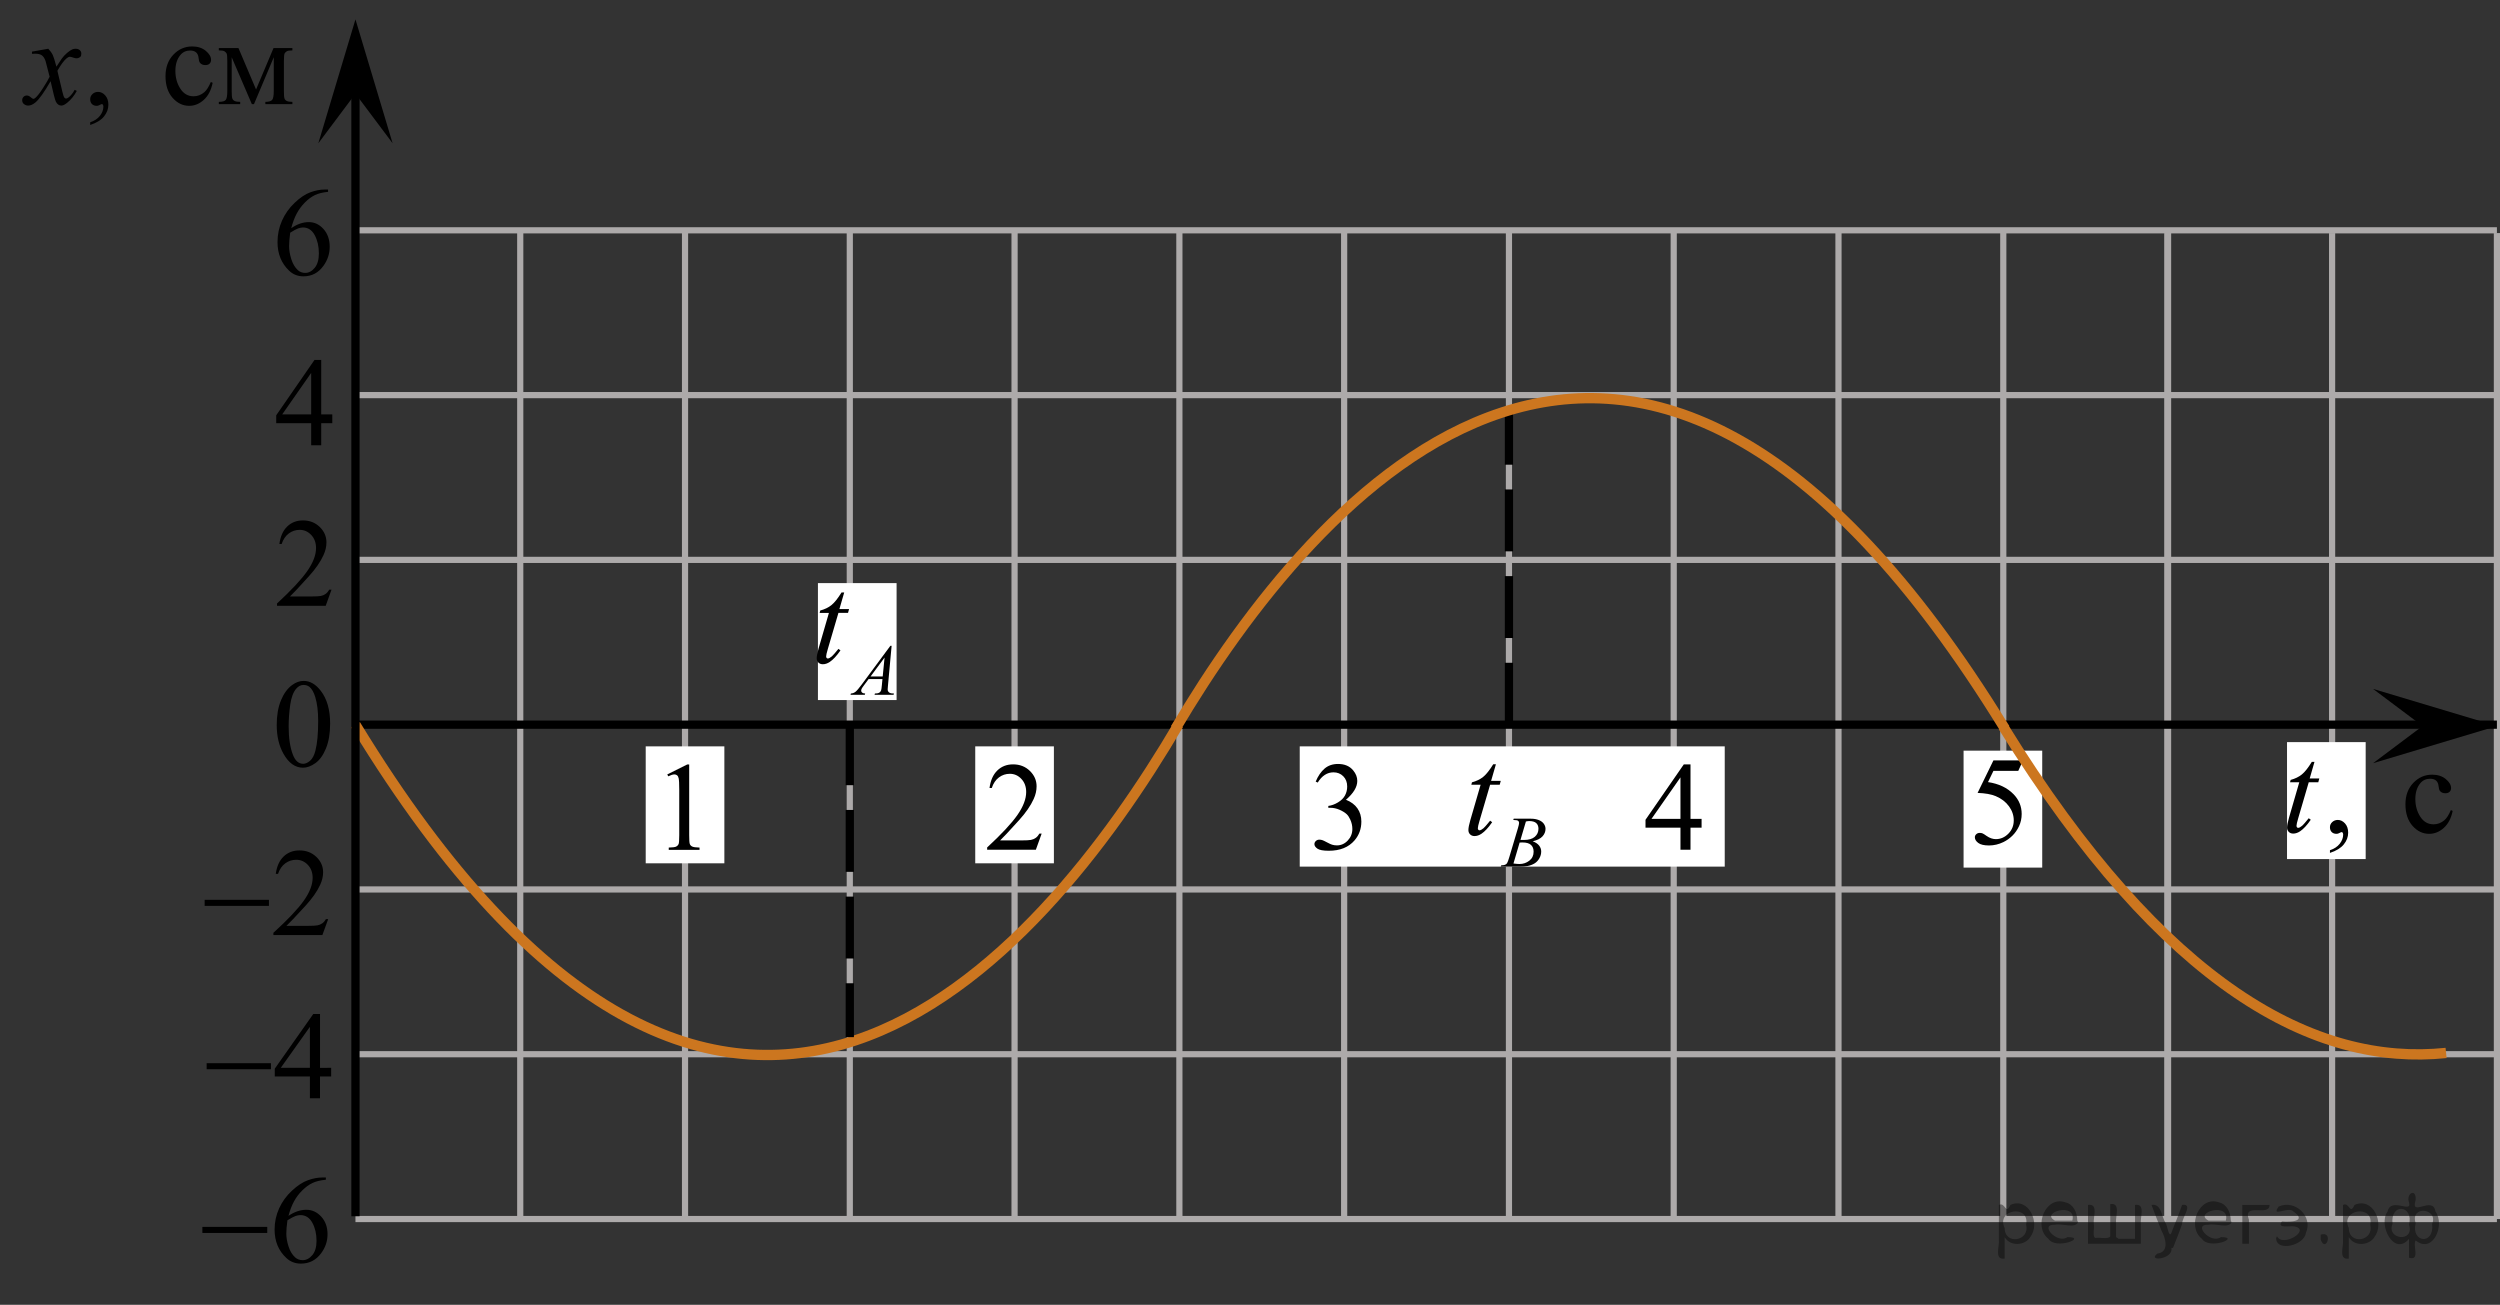<?xml version="1.0" encoding="utf-8"?>
<!-- Generator: Adobe Illustrator 27.2.0, SVG Export Plug-In . SVG Version: 6.00 Build 0)  -->
<svg version="1.1" id="Слой_1" xmlns="http://www.w3.org/2000/svg" xmlns:xlink="http://www.w3.org/1999/xlink" x="0px" y="0px"
	 width="302.922px" height="158.102px" viewBox="0 0 302.922 158.102" enable-background="new 0 0 302.922 158.102"
	 xml:space="preserve">
<rect x="0" y="0" width="302.922" height="158.102" fill="#333333" stroke="none"/>
<line fill="none" stroke="#ADAAAA" stroke-width="0.75" stroke-miterlimit="10" x1="43.071" y1="27.907" x2="302.547" y2="27.907"/>
<line fill="none" stroke="#ADAAAA" stroke-width="0.75" stroke-miterlimit="10" x1="43.071" y1="47.876" x2="302.547" y2="47.876"/>
<line fill="none" stroke="#ADAAAA" stroke-width="0.75" stroke-miterlimit="10" x1="43.071" y1="67.84" x2="302.547" y2="67.84"/>
<line fill="none" stroke="#ADAAAA" stroke-width="0.75" stroke-miterlimit="10" x1="43.071" y1="107.775" x2="302.547" y2="107.775"/>
<line fill="none" stroke="#ADAAAA" stroke-width="0.75" stroke-miterlimit="10" x1="43.071" y1="127.739" x2="302.547" y2="127.739"/>
<line fill="none" stroke="#ADAAAA" stroke-width="0.75" stroke-miterlimit="10" x1="43.071" y1="147.708" x2="302.547" y2="147.708"/>
<line fill="none" stroke="#ADAAAA" stroke-width="0.75" stroke-miterlimit="10" x1="63.037" y1="147.372" x2="63.037" y2="27.907"/>
<line fill="none" stroke="#ADAAAA" stroke-width="0.75" stroke-miterlimit="10" x1="83.005" y1="147.372" x2="83.005" y2="27.907"/>
<line fill="none" stroke="#ADAAAA" stroke-width="0.75" stroke-miterlimit="10" x1="102.968" y1="147.372" x2="102.968" y2="27.907"/>
<line fill="none" stroke="#ADAAAA" stroke-width="0.75" stroke-miterlimit="10" x1="122.934" y1="147.372" x2="122.934" y2="27.907"/>
<line fill="none" stroke="#ADAAAA" stroke-width="0.75" stroke-miterlimit="10" x1="142.904" y1="147.372" x2="142.904" y2="27.907"/>
<line fill="none" stroke="#ADAAAA" stroke-width="0.75" stroke-miterlimit="10" x1="162.869" y1="147.372" x2="162.869" y2="27.907"/>
<line fill="none" stroke="#ADAAAA" stroke-width="0.75" stroke-miterlimit="10" x1="182.838" y1="147.372" x2="182.838" y2="27.907"/>
<line fill="none" stroke="#ADAAAA" stroke-width="0.75" stroke-miterlimit="10" x1="202.801" y1="147.372" x2="202.801" y2="27.907"/>
<line fill="none" stroke="#ADAAAA" stroke-width="0.75" stroke-miterlimit="10" x1="222.767" y1="147.372" x2="222.767" y2="27.907"/>
<line fill="none" stroke="#ADAAAA" stroke-width="0.75" stroke-miterlimit="10" x1="242.736" y1="147.372" x2="242.736" y2="27.907"/>
<line fill="none" stroke="#ADAAAA" stroke-width="0.75" stroke-miterlimit="10" x1="262.703" y1="147.372" x2="262.703" y2="27.907"/>
<line fill="none" stroke="#ADAAAA" stroke-width="0.75" stroke-miterlimit="10" x1="262.611" y1="147.708" x2="262.611" y2="28.241"/>
<line fill="none" stroke="#ADAAAA" stroke-width="0.75" stroke-miterlimit="10" x1="282.578" y1="147.708" x2="282.578" y2="28.241"/>
<line fill="none" stroke="#ADAAAA" stroke-width="0.75" stroke-miterlimit="10" x1="302.547" y1="147.708" x2="302.547" y2="28.241"/>
<line fill="none" stroke="#000000" stroke-miterlimit="10" x1="43.071" y1="87.807" x2="302.547" y2="87.807"/>
<polygon points="293.541,87.974 287.54,83.474 302.547,87.974 287.54,92.474 "/>
<polygon points="43.071,11.353 38.571,17.359 43.071,2.347 47.571,17.359 "/>
<rect x="157.487" y="90.436" fill="#FFFFFF" width="51.497" height="14.571"/>
<g>
	<g>
		<g>
			<g>
				<g>
					<g>
						<g>
							<g>
								<g>
									<g>
										<g>
											<g>
												<g>
													<defs>
														<rect id="SVGID_1_" x="30.706" y="40.04" width="12.363" height="16.699"/>
													</defs>
													<clipPath id="SVGID_00000027602894995897900020000013253147070295405502_">
														<use xlink:href="#SVGID_1_"  overflow="visible"/>
													</clipPath>
													<g clip-path="url(#SVGID_00000027602894995897900020000013253147070295405502_)">
														<g enable-background="new    ">
															<path d="M40.264,50.215v1.062h-1.343v2.676h-1.217v-2.676h-4.235v-0.956l4.641-6.712h0.811v6.606
																H40.264z M37.704,50.215V45.186l-3.512,5.029H37.704z"/>
														</g>
													</g>
												</g>
											</g>
										</g>
									</g>
								</g>
							</g>
						</g>
					</g>
				</g>
			</g>
		</g>
	</g>
</g>
<g>
	<g>
		<g>
			<g>
				<g>
					<g>
						<g>
							<g>
								<g>
									<g>
										<g>
											<g>
												<g>
													<defs>
														
															<rect id="SVGID_00000171698485623921990670000015692456892999451521_" x="156.595" y="89.001" width="12.362" height="18.08"/>
													</defs>
													<clipPath id="SVGID_00000163779935690279558510000001607016606093801358_">
														<use xlink:href="#SVGID_00000171698485623921990670000015692456892999451521_"  overflow="visible"/>
													</clipPath>
													<g clip-path="url(#SVGID_00000163779935690279558510000001607016606093801358_)">
														<g enable-background="new    ">
															<path d="M159.421,94.704c0.286-0.682,0.646-1.209,1.081-1.58c0.435-0.37,0.978-0.556,1.627-0.556
																c0.802,0,1.417,0.264,1.844,0.791c0.325,0.394,0.487,0.815,0.487,1.263
																c0,0.737-0.458,1.499-1.373,2.285c0.615,0.244,1.08,0.593,1.395,1.046s0.472,0.986,0.472,1.599
																c0,0.876-0.275,1.636-0.826,2.278c-0.718,0.836-1.759,1.255-3.121,1.255
																c-0.674,0-1.132-0.085-1.376-0.254c-0.244-0.17-0.365-0.352-0.365-0.546
																c0-0.144,0.058-0.272,0.173-0.381s0.255-0.164,0.417-0.164c0.123,0,0.248,0.019,0.377,0.06
																c0.084,0.025,0.273,0.116,0.568,0.273c0.295,0.157,0.499,0.25,0.612,0.28
																c0.182,0.055,0.377,0.082,0.583,0.082c0.501,0,0.938-0.196,1.31-0.59
																c0.371-0.394,0.557-0.859,0.557-1.397c0-0.394-0.086-0.777-0.258-1.15
																c-0.128-0.279-0.268-0.49-0.42-0.635c-0.212-0.199-0.502-0.38-0.871-0.542
																c-0.369-0.161-0.745-0.242-1.129-0.242h-0.236v-0.225c0.389-0.05,0.778-0.191,1.169-0.426
																c0.391-0.233,0.675-0.516,0.852-0.844c0.177-0.329,0.266-0.69,0.266-1.083
																c0-0.513-0.158-0.928-0.476-1.244c-0.317-0.315-0.712-0.474-1.184-0.474
																c-0.763,0-1.399,0.413-1.911,1.239L159.421,94.704z"/>
														</g>
													</g>
												</g>
											</g>
										</g>
									</g>
								</g>
							</g>
						</g>
					</g>
				</g>
			</g>
		</g>
	</g>
</g>
<rect x="237.924" y="90.956" fill="#FFFFFF" width="9.53" height="14.17"/>
<g>
	<g>
		<g>
			<g>
				<g>
					<g>
						<g>
							<g>
								<g>
									<g>
										<g>
											<g>
												<g>
													<defs>
														
															<rect id="SVGID_00000085934610955128507470000008564237373478028202_" x="236.51" y="88.365" width="12.359" height="18.068"/>
													</defs>
													<clipPath id="SVGID_00000039827854871723227470000000260226074255209130_">
														<use xlink:href="#SVGID_00000085934610955128507470000008564237373478028202_"  overflow="visible"/>
													</clipPath>
													<g clip-path="url(#SVGID_00000039827854871723227470000000260226074255209130_)">
														<g enable-background="new    ">
															<path d="M245.126,92.137l-0.576,1.27h-3.01l-0.656,1.359c1.303,0.194,2.336,0.685,3.099,1.472
																c0.654,0.677,0.981,1.474,0.981,2.39c0,0.533-0.107,1.026-0.321,1.48s-0.483,0.839-0.808,1.157
																s-0.686,0.575-1.085,0.769c-0.565,0.273-1.146,0.411-1.741,0.411c-0.6,0-1.037-0.103-1.31-0.31
																c-0.273-0.206-0.409-0.435-0.409-0.684c0-0.139,0.056-0.263,0.169-0.369
																c0.113-0.107,0.256-0.161,0.428-0.161c0.128,0,0.24,0.021,0.335,0.06
																c0.096,0.04,0.259,0.143,0.491,0.307c0.369,0.259,0.743,0.389,1.122,0.389
																c0.575,0,1.081-0.221,1.516-0.661c0.435-0.44,0.653-0.978,0.653-1.609
																c0-0.613-0.194-1.185-0.583-1.715c-0.388-0.53-0.924-0.94-1.608-1.228
																c-0.536-0.224-1.267-0.353-2.191-0.389l1.918-3.936H245.126z"/>
														</g>
													</g>
												</g>
											</g>
										</g>
									</g>
								</g>
							</g>
						</g>
					</g>
				</g>
			</g>
		</g>
	</g>
</g>
<g>
	<g>
		<g>
			<g>
				<g>
					<g>
						<g>
							<g>
								<g>
									<g>
										<g>
											<g>
												<g>
													<defs>
														
															<rect id="SVGID_00000081624550324147185350000005736296577885460924_" x="30.706" y="19.403" width="12.363" height="18.08"/>
													</defs>
													<clipPath id="SVGID_00000142175088232285067500000001514133189894997940_">
														<use xlink:href="#SVGID_00000081624550324147185350000005736296577885460924_"  overflow="visible"/>
													</clipPath>
													<g clip-path="url(#SVGID_00000142175088232285067500000001514133189894997940_)">
														<g enable-background="new    ">
															<path d="M39.751,22.969v0.276c-0.649,0.065-1.179,0.195-1.59,0.392
																c-0.411,0.197-0.816,0.497-1.217,0.9s-0.733,0.853-0.996,1.348
																c-0.263,0.496-0.483,1.085-0.661,1.767c0.709-0.493,1.419-0.739,2.132-0.739
																c0.684,0,1.276,0.279,1.778,0.837c0.501,0.558,0.752,1.274,0.752,2.15
																c0,0.847-0.253,1.619-0.76,2.315c-0.61,0.847-1.417,1.27-2.42,1.27
																c-0.684,0-1.264-0.23-1.741-0.688c-0.935-0.892-1.402-2.047-1.402-3.466
																c0-0.906,0.179-1.768,0.539-2.584c0.359-0.816,0.872-1.541,1.538-2.174
																c0.666-0.632,1.305-1.058,1.915-1.277c0.61-0.219,1.178-0.328,1.705-0.328H39.751z M35.162,28.196
																c-0.089,0.673-0.133,1.216-0.133,1.629c0,0.477,0.087,0.997,0.262,1.558
																c0.174,0.56,0.434,1.004,0.778,1.333c0.251,0.234,0.556,0.351,0.915,0.351
																c0.428,0,0.81-0.204,1.147-0.612s0.506-0.991,0.506-1.748c0-0.852-0.168-1.588-0.502-2.211
																c-0.335-0.622-0.809-0.934-1.424-0.934c-0.187,0-0.388,0.04-0.602,0.12
																C35.896,27.761,35.58,27.933,35.162,28.196z"/>
														</g>
													</g>
												</g>
											</g>
										</g>
									</g>
								</g>
							</g>
						</g>
					</g>
				</g>
			</g>
		</g>
	</g>
</g>
<g>
	<g>
		<g>
			<g>
				<g>
					<g>
						<g>
							<g>
								<g>
									<g>
										<g>
											<g>
												<g>
													<defs>
														
															<rect id="SVGID_00000037682168835636489090000008779978414345394858_" x="30.71" y="78.941" width="12.354" height="18.066"/>
													</defs>
													<clipPath id="SVGID_00000175291777522131611830000014686738062046665663_">
														<use xlink:href="#SVGID_00000037682168835636489090000008779978414345394858_"  overflow="visible"/>
													</clipPath>
													<g clip-path="url(#SVGID_00000175291777522131611830000014686738062046665663_)">
														<g enable-background="new    ">
															<path d="M33.53,87.836c0-1.155,0.172-2.15,0.517-2.984s0.802-1.455,1.372-1.863
																c0.443-0.324,0.9-0.485,1.373-0.485c0.767,0,1.456,0.396,2.066,1.188
																c0.762,0.981,1.144,2.311,1.144,3.988c0,1.175-0.168,2.174-0.502,2.995s-0.761,1.418-1.28,1.789
																c-0.519,0.371-1.02,0.557-1.502,0.557c-0.955,0-1.748-0.57-2.383-1.711
																C33.798,90.348,33.53,89.19,33.53,87.836z M34.976,88.022c0,1.395,0.169,2.532,0.509,3.413
																c0.281,0.742,0.699,1.113,1.254,1.113c0.266,0,0.541-0.121,0.826-0.362
																c0.286-0.241,0.502-0.646,0.649-1.214c0.226-0.856,0.339-2.064,0.339-3.623
																c0-1.154-0.118-2.118-0.354-2.891c-0.177-0.572-0.406-0.978-0.686-1.217
																c-0.202-0.164-0.445-0.247-0.731-0.247c-0.335,0-0.632,0.152-0.893,0.456
																c-0.354,0.413-0.595,1.063-0.723,1.949C35.04,86.287,34.976,87.161,34.976,88.022z"/>
														</g>
													</g>
												</g>
											</g>
										</g>
									</g>
								</g>
							</g>
						</g>
					</g>
				</g>
			</g>
		</g>
	</g>
</g>
<g>
	<g>
		<g>
			<g>
				<g>
					<defs>
						
							<rect id="SVGID_00000160870977120297157640000013762621259103452304_" x="21.976" y="99.495" width="20.72" height="16.561"/>
					</defs>
					<clipPath id="SVGID_00000177460508783589852170000010351999434496297859_">
						<use xlink:href="#SVGID_00000160870977120297157640000013762621259103452304_"  overflow="visible"/>
					</clipPath>
					<g clip-path="url(#SVGID_00000177460508783589852170000010351999434496297859_)">
						<g enable-background="new    ">
							<path d="M39.767,111.366l-0.705,1.935h-5.935v-0.274c1.746-1.591,2.975-2.891,3.687-3.898
								c0.712-1.008,1.068-1.93,1.068-2.765c0-0.638-0.196-1.161-0.586-1.571s-0.858-0.615-1.402-0.615
								c-0.495,0-0.939,0.144-1.332,0.434c-0.393,0.289-0.684,0.713-0.872,1.27h-0.274
								c0.123-0.914,0.441-1.615,0.953-2.104c0.512-0.489,1.151-0.734,1.918-0.734c0.816,0,1.498,0.263,2.044,0.786
								s0.82,1.142,0.82,1.853c0,0.51-0.119,1.019-0.356,1.527c-0.366,0.801-0.96,1.648-1.78,2.542
								c-1.231,1.345-2.001,2.155-2.307,2.432h2.626c0.534,0,0.909-0.019,1.124-0.06
								c0.215-0.039,0.409-0.119,0.583-0.24c0.173-0.121,0.324-0.293,0.453-0.516H39.767z"/>
						</g>
					</g>
				</g>
			</g>
		</g>
	</g>
	<g>
		<g>
			<g>
				<g>
					<defs>
						
							<rect id="SVGID_00000169547344883109150030000004092903963165897651_" x="21.976" y="99.495" width="20.72" height="16.561"/>
					</defs>
					<clipPath id="SVGID_00000086687658659903347000000004896742786476597162_">
						<use xlink:href="#SVGID_00000169547344883109150030000004092903963165897651_"  overflow="visible"/>
					</clipPath>
					<g clip-path="url(#SVGID_00000086687658659903347000000004896742786476597162_)">
						<g enable-background="new    ">
							<path d="M24.796,109.031h7.79v0.734h-7.79V109.031z"/>
						</g>
					</g>
				</g>
			</g>
		</g>
	</g>
</g>
<rect x="78.24" y="90.436" fill="#FFFFFF" width="9.53" height="14.17"/>
<g>
	<g>
		<g>
			<g>
				<g>
					<g>
						<defs>
							
								<rect id="SVGID_00000158013557722909394730000005069053246383266226_" x="21.727" y="119.592" width="20.72" height="16.559"/>
						</defs>
						<clipPath id="SVGID_00000026881230096069696920000014394583652950320564_">
							<use xlink:href="#SVGID_00000158013557722909394730000005069053246383266226_"  overflow="visible"/>
						</clipPath>
						<g clip-path="url(#SVGID_00000026881230096069696920000014394583652950320564_)">
							<g enable-background="new    ">
							</g>
						</g>
					</g>
				</g>
			</g>
		</g>
	</g>
	<g>
		<g>
			<g>
				<g>
					<g>
						<defs>
							
								<rect id="SVGID_00000046338783280584681350000013817705725561642377_" x="22.224" y="119.327" width="20.72" height="16.494"/>
						</defs>
						<clipPath id="SVGID_00000011029752583273482150000006850819268757154979_">
							<use xlink:href="#SVGID_00000046338783280584681350000013817705725561642377_"  overflow="visible"/>
						</clipPath>
						<g clip-path="url(#SVGID_00000011029752583273482150000006850819268757154979_)">
							<g enable-background="new    ">
								<path d="M40.126,129.388v1.048h-1.351v2.643h-1.224v-2.643h-4.258v-0.944l4.667-6.629h0.816v6.525H40.126z
									 M37.551,129.388v-4.968l-3.531,4.968H37.551z"/>
							</g>
						</g>
					</g>
				</g>
			</g>
		</g>
		<g>
			<g>
				<g>
					<g>
						<defs>
							
								<rect id="SVGID_00000073709465846403871650000000464553633449441436_" x="22.224" y="119.327" width="20.72" height="16.494"/>
						</defs>
						<clipPath id="SVGID_00000085942111280616930440000016387101532232849337_">
							<use xlink:href="#SVGID_00000073709465846403871650000000464553633449441436_"  overflow="visible"/>
						</clipPath>
						<g clip-path="url(#SVGID_00000085942111280616930440000016387101532232849337_)">
							<g enable-background="new    ">
								<path d="M25.039,128.826h7.79v0.731h-7.79V128.826z"/>
							</g>
						</g>
					</g>
				</g>
			</g>
		</g>
	</g>
</g>
<g>
	<g>
		<g>
			<defs>
				<rect id="SVGID_00000132082398129126136360000015625731147095108494_" x="78.24" y="89.05" width="9.53" height="16.699"/>
			</defs>
			<clipPath id="SVGID_00000023968120448870156240000002145503759409922989_">
				<use xlink:href="#SVGID_00000132082398129126136360000015625731147095108494_"  overflow="visible"/>
			</clipPath>
			<g clip-path="url(#SVGID_00000023968120448870156240000002145503759409922989_)">
				<g enable-background="new    ">
					<path d="M80.855,93.835l2.413-1.203h0.241v8.558c0,0.568,0.023,0.922,0.07,1.062
						c0.046,0.14,0.143,0.246,0.289,0.321c0.146,0.074,0.444,0.117,0.893,0.127v0.276h-3.73v-0.276
						c0.468-0.01,0.77-0.051,0.907-0.123c0.137-0.072,0.231-0.17,0.285-0.292s0.081-0.487,0.081-1.095v-5.471
						c0-0.737-0.024-1.211-0.073-1.42c-0.034-0.16-0.096-0.277-0.186-0.352
						c-0.09-0.075-0.199-0.112-0.325-0.112c-0.181,0-0.432,0.077-0.753,0.231L80.855,93.835z"/>
				</g>
			</g>
		</g>
	</g>
</g>
<g>
	<g>
		<g>
			<defs>
				<rect id="SVGID_00000046306711614443833880000003311467218468577961_" x="30.707" y="59.492" width="12.361" height="16.697"/>
			</defs>
			<clipPath id="SVGID_00000101082056894960041930000012575535070737154181_">
				<use xlink:href="#SVGID_00000046306711614443833880000003311467218468577961_"  overflow="visible"/>
			</clipPath>
			<g clip-path="url(#SVGID_00000101082056894960041930000012575535070737154181_)">
				<g enable-background="new    ">
					<path d="M40.168,71.451l-0.701,1.95h-5.902v-0.276c1.736-1.605,2.958-2.915,3.667-3.932
						s1.062-1.945,1.062-2.787c0-0.644-0.194-1.171-0.583-1.585c-0.389-0.413-0.854-0.62-1.395-0.62
						c-0.492,0-0.933,0.145-1.324,0.438c-0.391,0.291-0.68,0.719-0.867,1.281h-0.273
						c0.123-0.922,0.439-1.629,0.948-2.122c0.509-0.494,1.145-0.74,1.907-0.74c0.811,0,1.489,0.264,2.033,0.792
						s0.815,1.151,0.815,1.868c0,0.514-0.118,1.027-0.354,1.54c-0.364,0.808-0.954,1.662-1.77,2.563
						c-1.225,1.355-1.99,2.173-2.294,2.451h2.612c0.531,0,0.903-0.019,1.118-0.06
						c0.214-0.04,0.407-0.121,0.579-0.243c0.172-0.122,0.322-0.295,0.45-0.519H40.168z"/>
				</g>
			</g>
		</g>
	</g>
</g>
<g>
	<g>
		<defs>
			<rect id="SVGID_00000019639489295272694410000017722846256419903420_" x="21.593" y="139.106" width="20.7" height="17.554"/>
		</defs>
		<clipPath id="SVGID_00000080179790350845464350000001899644648433461923_">
			<use xlink:href="#SVGID_00000019639489295272694410000017722846256419903420_"  overflow="visible"/>
		</clipPath>
		<g clip-path="url(#SVGID_00000080179790350845464350000001899644648433461923_)">
		</g>
	</g>
	<g>
		<defs>
			<polygon id="SVGID_00000127764207335005456200000001253946209811531939_" points="21.675,157.06 42.582,157.06 42.582,139.12 
				21.675,139.12 21.675,157.06 			"/>
		</defs>
		<clipPath id="SVGID_00000126295523522167561440000009384654274254815878_">
			<use xlink:href="#SVGID_00000127764207335005456200000001253946209811531939_"  overflow="visible"/>
		</clipPath>
		<g clip-path="url(#SVGID_00000126295523522167561440000009384654274254815878_)">
			<path d="M39.484,142.673v0.274c-0.659,0.064-1.197,0.193-1.613,0.389c-0.417,0.195-0.829,0.493-1.235,0.894
				c-0.407,0.399-0.744,0.846-1.011,1.338c-0.267,0.491-0.49,1.075-0.67,1.753
				c0.719-0.489,1.44-0.734,2.164-0.734c0.693,0,1.295,0.277,1.804,0.83c0.509,0.554,0.764,1.266,0.764,2.135
				c0,0.84-0.257,1.606-0.771,2.298c-0.619,0.84-1.437,1.26-2.455,1.26c-0.694,0-1.283-0.227-1.767-0.682
				c-0.948-0.885-1.422-2.031-1.422-3.439c0-0.899,0.182-1.754,0.546-2.564s0.885-1.529,1.561-2.156
				c0.676-0.628,1.324-1.051,1.943-1.268c0.619-0.218,1.195-0.326,1.729-0.326H39.484z M34.827,147.861
				c-0.09,0.667-0.135,1.205-0.135,1.615c0,0.475,0.089,0.99,0.266,1.546c0.177,0.556,0.44,0.997,0.79,1.323
				c0.254,0.232,0.564,0.348,0.928,0.348c0.434,0,0.822-0.202,1.164-0.607s0.513-0.983,0.513-1.734
				c0-0.845-0.169-1.576-0.509-2.194c-0.339-0.617-0.821-0.926-1.445-0.926c-0.19,0-0.393,0.039-0.61,0.118
				C35.572,147.429,35.252,147.6,34.827,147.861z"/>
		</g>
		<g clip-path="url(#SVGID_00000126295523522167561440000009384654274254815878_)">
			<path d="M24.522,148.661h7.861v0.734h-7.861V148.661z"/>
		</g>
	</g>
</g>
<path fill="none" stroke="#CC761F" stroke-width="1.25" stroke-miterlimit="10" d="M142.788,87.807
	c-16.639,28.298-54.752,73.79-99.717,0.002"/>
<rect x="118.169" y="90.436" fill="#FFFFFF" width="9.53" height="14.17"/>
<path fill="none" stroke="#CC761F" stroke-width="1.25" stroke-miterlimit="10" d="M296.39,127.584
	c-15.803,1.645-34.084-7.885-53.654-39.525"/>
<rect x="99.108" y="70.655" fill="#FFFFFF" width="9.53" height="14.17"/>
<g>
	<g>
		<g>
			<defs>
				
					<rect id="SVGID_00000085226227590046389320000016923215916820399250_" x="116.754" y="89.051" width="12.361" height="16.697"/>
			</defs>
			<clipPath id="SVGID_00000047766657047876267460000018150704562776498340_">
				<use xlink:href="#SVGID_00000085226227590046389320000016923215916820399250_"  overflow="visible"/>
			</clipPath>
			<g clip-path="url(#SVGID_00000047766657047876267460000018150704562776498340_)">
				<g enable-background="new    ">
					<path d="M126.215,101.01l-0.701,1.95h-5.902v-0.276c1.736-1.605,2.958-2.915,3.667-3.932
						s1.062-1.945,1.062-2.787c0-0.644-0.194-1.171-0.583-1.585c-0.389-0.413-0.854-0.62-1.395-0.62
						c-0.492,0-0.933,0.145-1.324,0.438c-0.391,0.291-0.68,0.719-0.867,1.281h-0.273
						c0.123-0.922,0.439-1.629,0.948-2.122c0.509-0.494,1.145-0.74,1.907-0.74c0.811,0,1.489,0.264,2.033,0.792
						s0.815,1.151,0.815,1.868c0,0.514-0.118,1.027-0.354,1.54c-0.364,0.808-0.954,1.662-1.77,2.563
						c-1.225,1.355-1.99,2.173-2.294,2.451h2.612c0.531,0,0.903-0.019,1.118-0.06
						c0.214-0.04,0.407-0.121,0.579-0.243c0.172-0.122,0.322-0.295,0.45-0.519H126.215z"/>
				</g>
			</g>
		</g>
	</g>
</g>
<g>
	<g>
		<g>
			<g>
				<g>
					<g>
						<g>
							<g>
								<g>
									<g>
										<g>
											<g>
												<g>
													<defs>
														
															<rect id="SVGID_00000129898351756630046400000017531492315000895910_" x="196.621" y="89.05" width="12.363" height="16.699"/>
													</defs>
													<clipPath id="SVGID_00000034808576889893007440000001543439331309253039_">
														<use xlink:href="#SVGID_00000129898351756630046400000017531492315000895910_"  overflow="visible"/>
													</clipPath>
													<g clip-path="url(#SVGID_00000034808576889893007440000001543439331309253039_)">
														<g enable-background="new    ">
															<path d="M206.179,99.225v1.062h-1.343v2.676h-1.217v-2.676h-4.235v-0.956l4.641-6.712h0.811v6.606
																H206.179z M203.619,99.225v-5.029l-3.512,5.029H203.619z"/>
														</g>
													</g>
												</g>
											</g>
										</g>
									</g>
								</g>
							</g>
						</g>
					</g>
				</g>
			</g>
		</g>
	</g>
</g>
<line fill="none" stroke="#000000" stroke-miterlimit="10" stroke-dasharray="7.5,3" x1="102.968" y1="87.64" x2="102.968" y2="125.67"/>
<line fill="none" stroke="#000000" stroke-miterlimit="10" x1="43.071" y1="147.372" x2="43.071" y2="9.853"/>
<g>
	<defs>
		<polygon id="SVGID_00000173153067838931976810000005426836921570206638_" points="96.248,87.194 111.497,87.194 
			111.497,65.183 96.248,65.183 96.248,87.194 		"/>
	</defs>
	<clipPath id="SVGID_00000037688480895943459480000013263705076573651088_">
		<use xlink:href="#SVGID_00000173153067838931976810000005426836921570206638_"  overflow="visible"/>
	</clipPath>
	<g clip-path="url(#SVGID_00000037688480895943459480000013263705076573651088_)">
		<path d="M108.037,78.249l-0.445,4.831c-0.023,0.226-0.034,0.374-0.034,0.445c0,0.114,0.021,0.201,0.065,0.261
			c0.055,0.083,0.129,0.144,0.222,0.184c0.094,0.04,0.251,0.06,0.473,0.06l-0.047,0.158h-2.304l0.047-0.158h0.099
			c0.187,0,0.339-0.04,0.458-0.12c0.084-0.054,0.148-0.144,0.194-0.27c0.032-0.088,0.062-0.297,0.091-0.625
			l0.069-0.736h-1.674l-0.596,0.801c-0.135,0.18-0.22,0.309-0.254,0.387c-0.035,0.079-0.052,0.152-0.052,0.221
			c0,0.091,0.038,0.17,0.112,0.235c0.075,0.066,0.199,0.102,0.371,0.107l-0.047,0.158h-1.73l0.047-0.158
			c0.213-0.009,0.401-0.08,0.564-0.212c0.163-0.132,0.405-0.416,0.727-0.85l3.495-4.719H108.037z M107.182,79.675
			l-1.696,2.291h1.471L107.182,79.675z"/>
	</g>
	<g clip-path="url(#SVGID_00000037688480895943459480000013263705076573651088_)">
		<path d="M102.292,71.788l-0.581,2.01h1.169l-0.127,0.466h-1.162l-1.281,4.359
			c-0.139,0.468-0.208,0.771-0.208,0.909c0,0.084,0.02,0.148,0.06,0.192c0.04,0.044,0.087,0.066,0.142,0.066
			c0.124,0,0.288-0.086,0.491-0.259c0.119-0.099,0.385-0.401,0.797-0.909l0.246,0.185
			c-0.457,0.66-0.889,1.125-1.295,1.397c-0.278,0.187-0.559,0.281-0.841,0.281c-0.219,0-0.398-0.068-0.536-0.203
			c-0.139-0.135-0.208-0.309-0.208-0.521c0-0.266,0.079-0.672,0.238-1.219l1.243-4.278h-1.124l0.074-0.289
			c0.546-0.147,1-0.368,1.363-0.661s0.767-0.802,1.214-1.526H102.292z"/>
	</g>
</g>
<g>
	<defs>
		<polygon id="SVGID_00000042018199922720400930000005429062007501205674_" points="175.214,108.013 190.463,108.013 
			190.463,86.002 175.214,86.002 175.214,108.013 		"/>
	</defs>
	<clipPath id="SVGID_00000113310990398966078420000003459021493347571355_">
		<use xlink:href="#SVGID_00000042018199922720400930000005429062007501205674_"  overflow="visible"/>
	</clipPath>
	<g clip-path="url(#SVGID_00000113310990398966078420000003459021493347571355_)">
		<path d="M183.358,99.359l0.06-0.158h2.089c0.351,0,0.664,0.054,0.939,0.163s0.48,0.26,0.617,0.454
			c0.136,0.194,0.205,0.399,0.205,0.617c0,0.334-0.122,0.636-0.365,0.905c-0.243,0.27-0.64,0.469-1.189,0.598
			c0.354,0.131,0.614,0.306,0.781,0.522c0.167,0.217,0.25,0.455,0.25,0.715c0,0.289-0.075,0.564-0.224,0.827
			c-0.15,0.263-0.342,0.467-0.576,0.612s-0.517,0.253-0.848,0.321c-0.236,0.048-0.604,0.073-1.105,0.073h-2.144
			l0.056-0.158c0.224-0.006,0.377-0.027,0.457-0.065c0.115-0.048,0.197-0.113,0.246-0.193
			c0.069-0.108,0.161-0.356,0.276-0.745l1.048-3.516c0.089-0.297,0.134-0.505,0.134-0.625
			c0-0.106-0.04-0.19-0.119-0.251c-0.079-0.061-0.23-0.092-0.451-0.092
			C183.447,99.363,183.401,99.362,183.358,99.359z M183.384,104.63c0.31,0.04,0.554,0.06,0.729,0.06
			c0.449,0,0.847-0.134,1.193-0.402c0.347-0.269,0.52-0.632,0.52-1.092c0-0.351-0.107-0.625-0.322-0.822
			c-0.214-0.197-0.56-0.295-1.038-0.295c-0.092,0-0.204,0.004-0.336,0.013L183.384,104.63z M184.234,101.77
			c0.187,0.006,0.322,0.008,0.405,0.008c0.599,0,1.044-0.129,1.336-0.387s0.438-0.582,0.438-0.97
			c0-0.294-0.089-0.523-0.268-0.687c-0.179-0.164-0.463-0.247-0.855-0.247c-0.103,0-0.236,0.018-0.397,0.052
			L184.234,101.77z"/>
	</g>
	<g clip-path="url(#SVGID_00000113310990398966078420000003459021493347571355_)">
		<path d="M181.257,92.607l-0.581,2.01h1.169l-0.127,0.466h-1.162l-1.281,4.359
			c-0.139,0.468-0.208,0.771-0.208,0.909c0,0.084,0.02,0.148,0.06,0.192c0.04,0.044,0.087,0.066,0.142,0.066
			c0.124,0,0.288-0.086,0.491-0.259c0.119-0.099,0.385-0.401,0.797-0.909l0.246,0.185
			c-0.457,0.66-0.889,1.125-1.295,1.397c-0.278,0.187-0.559,0.281-0.841,0.281c-0.219,0-0.398-0.068-0.536-0.203
			c-0.139-0.135-0.208-0.309-0.208-0.521c0-0.266,0.079-0.672,0.238-1.219l1.243-4.278h-1.124l0.074-0.289
			c0.546-0.147,1-0.368,1.363-0.661s0.767-0.802,1.214-1.526H181.257z"/>
	</g>
</g>
<line fill="none" stroke="#000000" stroke-miterlimit="10" stroke-dasharray="7.5,3" x1="182.838" y1="87.807" x2="182.838" y2="50.096"/>
<path fill="none" stroke="#CC761F" stroke-width="1.25" stroke-miterlimit="10" d="M142.418,88.308
	c16.773-28.323,55.194-73.856,100.522-0.002"/>
<rect x="277.116" y="89.922" fill="#FFFFFF" width="9.53" height="14.17"/>
<g>
	<defs>
		<polygon id="SVGID_00000042702084236420201950000013677917907248838309_" points="0,18.133 38.571,18.133 38.571,1.573 
			0,1.573 0,18.133 		"/>
	</defs>
	<clipPath id="SVGID_00000022562367946777453920000010060519074882115968_">
		<use xlink:href="#SVGID_00000042702084236420201950000013677917907248838309_"  overflow="visible"/>
	</clipPath>
	<g clip-path="url(#SVGID_00000022562367946777453920000010060519074882115968_)">
		<path d="M10.928,15.143v-0.326c0.508-0.168,0.901-0.429,1.18-0.782c0.278-0.353,0.418-0.728,0.418-1.123
			c0-0.094-0.022-0.173-0.067-0.237c-0.034-0.044-0.069-0.066-0.103-0.066c-0.054,0-0.172,0.049-0.355,0.148
			c-0.089,0.044-0.183,0.067-0.281,0.067c-0.242,0-0.434-0.072-0.577-0.215c-0.143-0.144-0.214-0.341-0.214-0.593
			c0-0.242,0.092-0.449,0.277-0.623c0.185-0.173,0.411-0.259,0.677-0.259c0.325,0,0.615,0.142,0.869,0.426
			s0.381,0.661,0.381,1.13c0,0.509-0.176,0.982-0.529,1.419C12.252,14.546,11.693,14.891,10.928,15.143z"/>
	</g>
	<g clip-path="url(#SVGID_00000022562367946777453920000010060519074882115968_)">
		<path d="M25.767,10.036c-0.183,0.894-0.54,1.583-1.073,2.064s-1.123,0.723-1.769,0.723
			c-0.769,0-1.44-0.324-2.013-0.971c-0.572-0.647-0.858-1.522-0.858-2.623c0-1.067,0.317-1.935,0.951-2.602
			c0.634-0.667,1.395-1.001,2.283-1.001c0.665,0,1.213,0.177,1.642,0.53c0.429,0.353,0.644,0.72,0.644,1.101
			c0,0.188-0.06,0.34-0.181,0.456c-0.121,0.116-0.29,0.174-0.507,0.174c-0.291,0-0.511-0.094-0.659-0.282
			c-0.084-0.103-0.14-0.301-0.167-0.593c-0.027-0.291-0.127-0.514-0.3-0.667
			c-0.172-0.148-0.412-0.223-0.718-0.223c-0.493,0-0.89,0.183-1.191,0.549c-0.399,0.484-0.6,1.124-0.6,1.919
			c0,0.81,0.199,1.526,0.596,2.146s0.934,0.93,1.609,0.93c0.483,0,0.917-0.166,1.302-0.497
			c0.271-0.227,0.535-0.64,0.791-1.238L25.767,10.036z"/>
		<path d="M31.026,10.844l2.116-5.018h2.286v0.282c-0.335,0-0.559,0.033-0.669,0.1s-0.199,0.149-0.263,0.248
			c-0.064,0.099-0.096,0.42-0.096,0.964v3.602c0,0.47,0.023,0.772,0.07,0.908s0.143,0.238,0.289,0.308
			s0.369,0.103,0.669,0.103v0.274h-3.277v-0.274c0.404,0,0.675-0.075,0.814-0.226
			c0.138-0.15,0.207-0.515,0.207-1.093v-4.084l-2.397,5.678h-0.259l-2.442-5.678v4.084
			c0,0.47,0.025,0.772,0.074,0.908s0.145,0.238,0.289,0.308s0.365,0.103,0.666,0.103v0.274h-2.59v-0.274
			c0.439,0,0.72-0.08,0.843-0.241c0.123-0.161,0.185-0.52,0.185-1.079V7.419c0-0.529-0.027-0.841-0.081-0.938
			c-0.055-0.097-0.138-0.183-0.252-0.26c-0.113-0.077-0.345-0.115-0.695-0.115V5.826h2.382L31.026,10.844z"/>
	</g>
	<g clip-path="url(#SVGID_00000022562367946777453920000010060519074882115968_)">
		<path d="M5.851,5.907c0.242,0.257,0.424,0.514,0.548,0.771C6.488,6.856,6.633,7.323,6.836,8.079l0.651-0.979
			c0.173-0.237,0.382-0.463,0.629-0.678s0.463-0.362,0.651-0.441C8.885,5.932,9.016,5.907,9.159,5.907
			c0.212,0,0.381,0.057,0.507,0.17c0.126,0.114,0.189,0.252,0.189,0.415c0,0.188-0.037,0.316-0.111,0.386
			C9.605,7.002,9.447,7.064,9.27,7.064c-0.103,0-0.215-0.022-0.333-0.066C8.705,6.918,8.55,6.878,8.47,6.878
			c-0.118,0-0.259,0.069-0.421,0.207C7.743,7.343,7.378,7.839,6.954,8.576l0.607,2.55
			c0.093,0.39,0.172,0.624,0.236,0.7c0.065,0.077,0.128,0.115,0.192,0.115c0.104,0,0.225-0.057,0.363-0.171
			c0.271-0.227,0.503-0.523,0.695-0.889l0.259,0.133c-0.311,0.583-0.706,1.067-1.184,1.453
			c-0.271,0.218-0.5,0.326-0.688,0.326c-0.276,0-0.496-0.155-0.659-0.467c-0.103-0.193-0.318-1.023-0.644-2.49
			c-0.769,1.339-1.386,2.201-1.85,2.586c-0.301,0.247-0.592,0.371-0.873,0.371c-0.197,0-0.377-0.071-0.54-0.215
			c-0.119-0.108-0.178-0.254-0.178-0.438c0-0.163,0.054-0.299,0.163-0.407c0.109-0.109,0.242-0.163,0.4-0.163
			c0.158,0,0.325,0.079,0.503,0.237c0.128,0.114,0.227,0.171,0.296,0.171c0.059,0,0.136-0.04,0.23-0.119
			c0.232-0.188,0.547-0.593,0.947-1.216c0.4-0.623,0.661-1.072,0.785-1.349C5.708,8.094,5.543,7.459,5.518,7.39
			C5.405,7.068,5.257,6.841,5.074,6.708C4.892,6.574,4.623,6.508,4.268,6.508c-0.114,0-0.244,0.005-0.393,0.015
			V6.256L5.851,5.907z"/>
	</g>
</g>
<g>
	<defs>
		<polygon id="SVGID_00000139987548113240250320000002128980601515885234_" points="274.43,106.335 300.65,106.335 
			300.65,88.464 274.43,88.464 274.43,106.335 		"/>
	</defs>
	<clipPath id="SVGID_00000166659741950773048070000014701185276524026020_">
		<use xlink:href="#SVGID_00000139987548113240250320000002128980601515885234_"  overflow="visible"/>
	</clipPath>
	<g clip-path="url(#SVGID_00000166659741950773048070000014701185276524026020_)">
		<path d="M282.317,103.346v-0.325c0.509-0.168,0.903-0.427,1.182-0.779c0.279-0.352,0.419-0.725,0.419-1.119
			c0-0.094-0.022-0.172-0.067-0.236c-0.035-0.044-0.069-0.066-0.103-0.066c-0.055,0-0.173,0.049-0.356,0.147
			c-0.089,0.044-0.183,0.066-0.282,0.066c-0.242,0-0.435-0.071-0.578-0.214c-0.144-0.143-0.215-0.34-0.215-0.591
			c0-0.241,0.093-0.448,0.278-0.62c0.185-0.172,0.412-0.258,0.678-0.258c0.326,0,0.616,0.142,0.871,0.424
			c0.254,0.283,0.381,0.659,0.381,1.126c0,0.507-0.177,0.979-0.53,1.414
			C283.642,102.751,283.083,103.095,282.317,103.346z"/>
	</g>
	<g clip-path="url(#SVGID_00000166659741950773048070000014701185276524026020_)">
		<path d="M297.187,98.259c-0.183,0.891-0.541,1.576-1.075,2.056s-1.124,0.72-1.772,0.72
			c-0.77,0-1.443-0.322-2.016-0.967c-0.573-0.644-0.859-1.516-0.859-2.614c0-1.063,0.317-1.927,0.952-2.591
			s1.397-0.997,2.287-0.997c0.667,0,1.216,0.176,1.645,0.528c0.43,0.352,0.645,0.717,0.645,1.096
			c0,0.187-0.06,0.338-0.182,0.454s-0.29,0.173-0.508,0.173c-0.291,0-0.511-0.093-0.66-0.28
			c-0.084-0.103-0.14-0.3-0.167-0.591c-0.027-0.29-0.127-0.512-0.3-0.665
			c-0.173-0.147-0.413-0.222-0.719-0.222c-0.494,0-0.892,0.183-1.193,0.546c-0.4,0.483-0.6,1.12-0.6,1.913
			c0,0.807,0.199,1.52,0.597,2.138c0.398,0.618,0.935,0.926,1.612,0.926c0.484,0,0.919-0.165,1.305-0.495
			c0.272-0.226,0.536-0.637,0.793-1.233L297.187,98.259z"/>
	</g>
	<g clip-path="url(#SVGID_00000166659741950773048070000014701185276524026020_)">
		<path d="M280.443,92.315l-0.578,2.008h1.164l-0.126,0.465h-1.156l-1.275,4.356
			c-0.139,0.468-0.207,0.77-0.207,0.908c0,0.084,0.019,0.148,0.059,0.192c0.04,0.044,0.086,0.066,0.141,0.066
			c0.123,0,0.287-0.086,0.489-0.258c0.118-0.098,0.383-0.401,0.793-0.908l0.245,0.185
			c-0.455,0.66-0.885,1.125-1.29,1.395c-0.276,0.187-0.556,0.281-0.837,0.281c-0.217,0-0.396-0.068-0.534-0.203
			s-0.207-0.309-0.207-0.52c0-0.266,0.079-0.672,0.237-1.218l1.238-4.275h-1.119l0.074-0.288
			c0.543-0.148,0.996-0.368,1.356-0.661c0.361-0.292,0.764-0.801,1.208-1.524H280.443z"/>
	</g>
</g>
<g style="stroke:none;fill:#000;fill-opacity:0.4" > <path d="m 242.9,150.0 c 0,0.8 0,1.6 0,2.5 -1.3,0.2 -0.6,-1.5 -0.7,-2.3 0,-1.4 0,-2.8 0,-4.2 0.8,-0.4 0.8,1.3 1.4,0.0 2.2,-1.0 3.7,2.2 2.4,3.9 -0.6,1.0 -2.4,1.2 -3.1,0.0 z m 2.6,-1.6 c 0.5,-2.5 -3.7,-1.9 -2.6,0.4 0.0,2.1 3.1,1.6 2.6,-0.4 z" /> <path d="m 251.8,148.1 c -0.4,0.8 -1.9,0.1 -2.8,0.3 -2.0,-0.1 0.3,2.4 1.5,1.5 2.5,0.0 -1.4,1.6 -2.3,0.2 -1.9,-1.5 -0.3,-5.3 2.1,-4.4 0.9,0.2 1.4,1.2 1.4,2.2 z m -0.7,-0.2 c 0.6,-2.3 -4.0,-1.0 -2.1,0.0 0.7,0 1.4,-0.0 2.1,-0.0 z" /> <path d="m 256.7,150.1 c 0.6,0 1.3,0 2.0,0 0,-1.3 0,-2.7 0,-4.1 1.3,-0.2 0.6,1.5 0.7,2.3 0,0.8 0,1.6 0,2.4 -2.1,0 -4.2,0 -6.4,0 0,-1.5 0,-3.1 0,-4.7 1.3,-0.2 0.6,1.5 0.7,2.3 0.1,0.5 -0.2,1.6 0.2,1.7 0.5,-0.1 1.6,0.2 1.8,-0.2 0,-1.3 0,-2.6 0,-3.9 1.3,-0.2 0.6,1.5 0.7,2.3 0,0.5 0,1.1 0,1.7 z" /> <path d="m 263.1,151.2 c 0.3,1.4 -3.0,1.7 -1.7,0.7 1.5,-0.2 1.0,-1.9 0.5,-2.8 -0.4,-1.0 -0.8,-2.0 -1.2,-3.1 1.2,-0.2 1.2,1.4 1.7,2.2 0.2,0.2 0.4,1.9 0.7,1.2 0.4,-1.1 0.9,-2.2 1.3,-3.4 1.4,-0.2 0.0,1.5 -0.0,2.3 -0.3,0.9 -0.7,1.9 -1.1,2.9 z" /> <path d="m 270.4,148.1 c -0.4,0.8 -1.9,0.1 -2.8,0.3 -2.0,-0.1 0.3,2.4 1.5,1.5 2.5,0.0 -1.4,1.6 -2.3,0.2 -1.9,-1.5 -0.3,-5.3 2.1,-4.4 0.9,0.2 1.4,1.2 1.4,2.2 z m -0.7,-0.2 c 0.6,-2.3 -4.0,-1.0 -2.1,0.0 0.7,0 1.4,-0.0 2.1,-0.0 z" /> <path d="m 271.7,150.7 c 0,-1.5 0,-3.1 0,-4.7 1.1,0 2.2,0 3.3,0 0.0,1.5 -3.3,-0.4 -2.5,1.8 0,0.9 0,1.9 0,2.9 -0.2,0 -0.5,0 -0.7,0 z" /> <path d="m 275.9,149.8 c 0.7,1.4 4.2,-0.8 2.1,-1.2 -0.5,-0.1 -2.2,0.3 -1.5,-0.6 1.0,0.1 3.1,0.0 1.4,-1.2 -0.6,-0.7 -2.8,0.8 -1.8,-0.6 2.0,-0.9 4.2,1.2 3.3,3.2 -0.2,1.5 -3.5,2.3 -3.6,0.7 l 0,-0.1 0,-0.0 0,0 z" /> <path d="m 281.2,149.6 c 1.6,-0.5 0.6,2.3 -0.0,0.6 -0.0,-0.2 0.0,-0.4 0.0,-0.6 z" /> <path d="m 284.6,150.0 c 0,0.8 0,1.6 0,2.5 -1.3,0.2 -0.6,-1.5 -0.7,-2.3 0,-1.4 0,-2.8 0,-4.2 0.8,-0.4 0.8,1.3 1.4,0.0 2.2,-1.0 3.7,2.2 2.4,3.9 -0.6,1.0 -2.4,1.2 -3.1,0.0 z m 2.6,-1.6 c 0.5,-2.5 -3.7,-1.9 -2.6,0.4 0.0,2.1 3.1,1.6 2.6,-0.4 z" /> <path d="m 289.9,148.3 c -0.8,1.9 2.7,2.3 2.0,0.1 0.6,-2.4 -2.3,-2.7 -2.0,-0.1 z m 2.0,4.2 c 0,-0.8 0,-1.6 0,-2.4 -1.8,2.2 -3.8,-1.7 -2.6,-3.3 0.4,-1.8 3.0,0.3 2.6,-1.1 -0.4,-1.1 0.9,-1.8 0.8,-0.3 -0.7,2.2 2.1,-0.6 2.4,1.4 1.2,1.6 -0.3,5.2 -2.4,3.5 -0.4,0.6 0.6,2.5 -0.8,2.1 z m 2.8,-4.2 c 0.8,-1.9 -2.7,-2.3 -2.0,-0.1 -0.6,2.4 2.3,2.7 2.0,0.1 z" /> </g></svg>

<!--File created and owned by https://sdamgia.ru. Copying is prohibited. All rights reserved.-->

